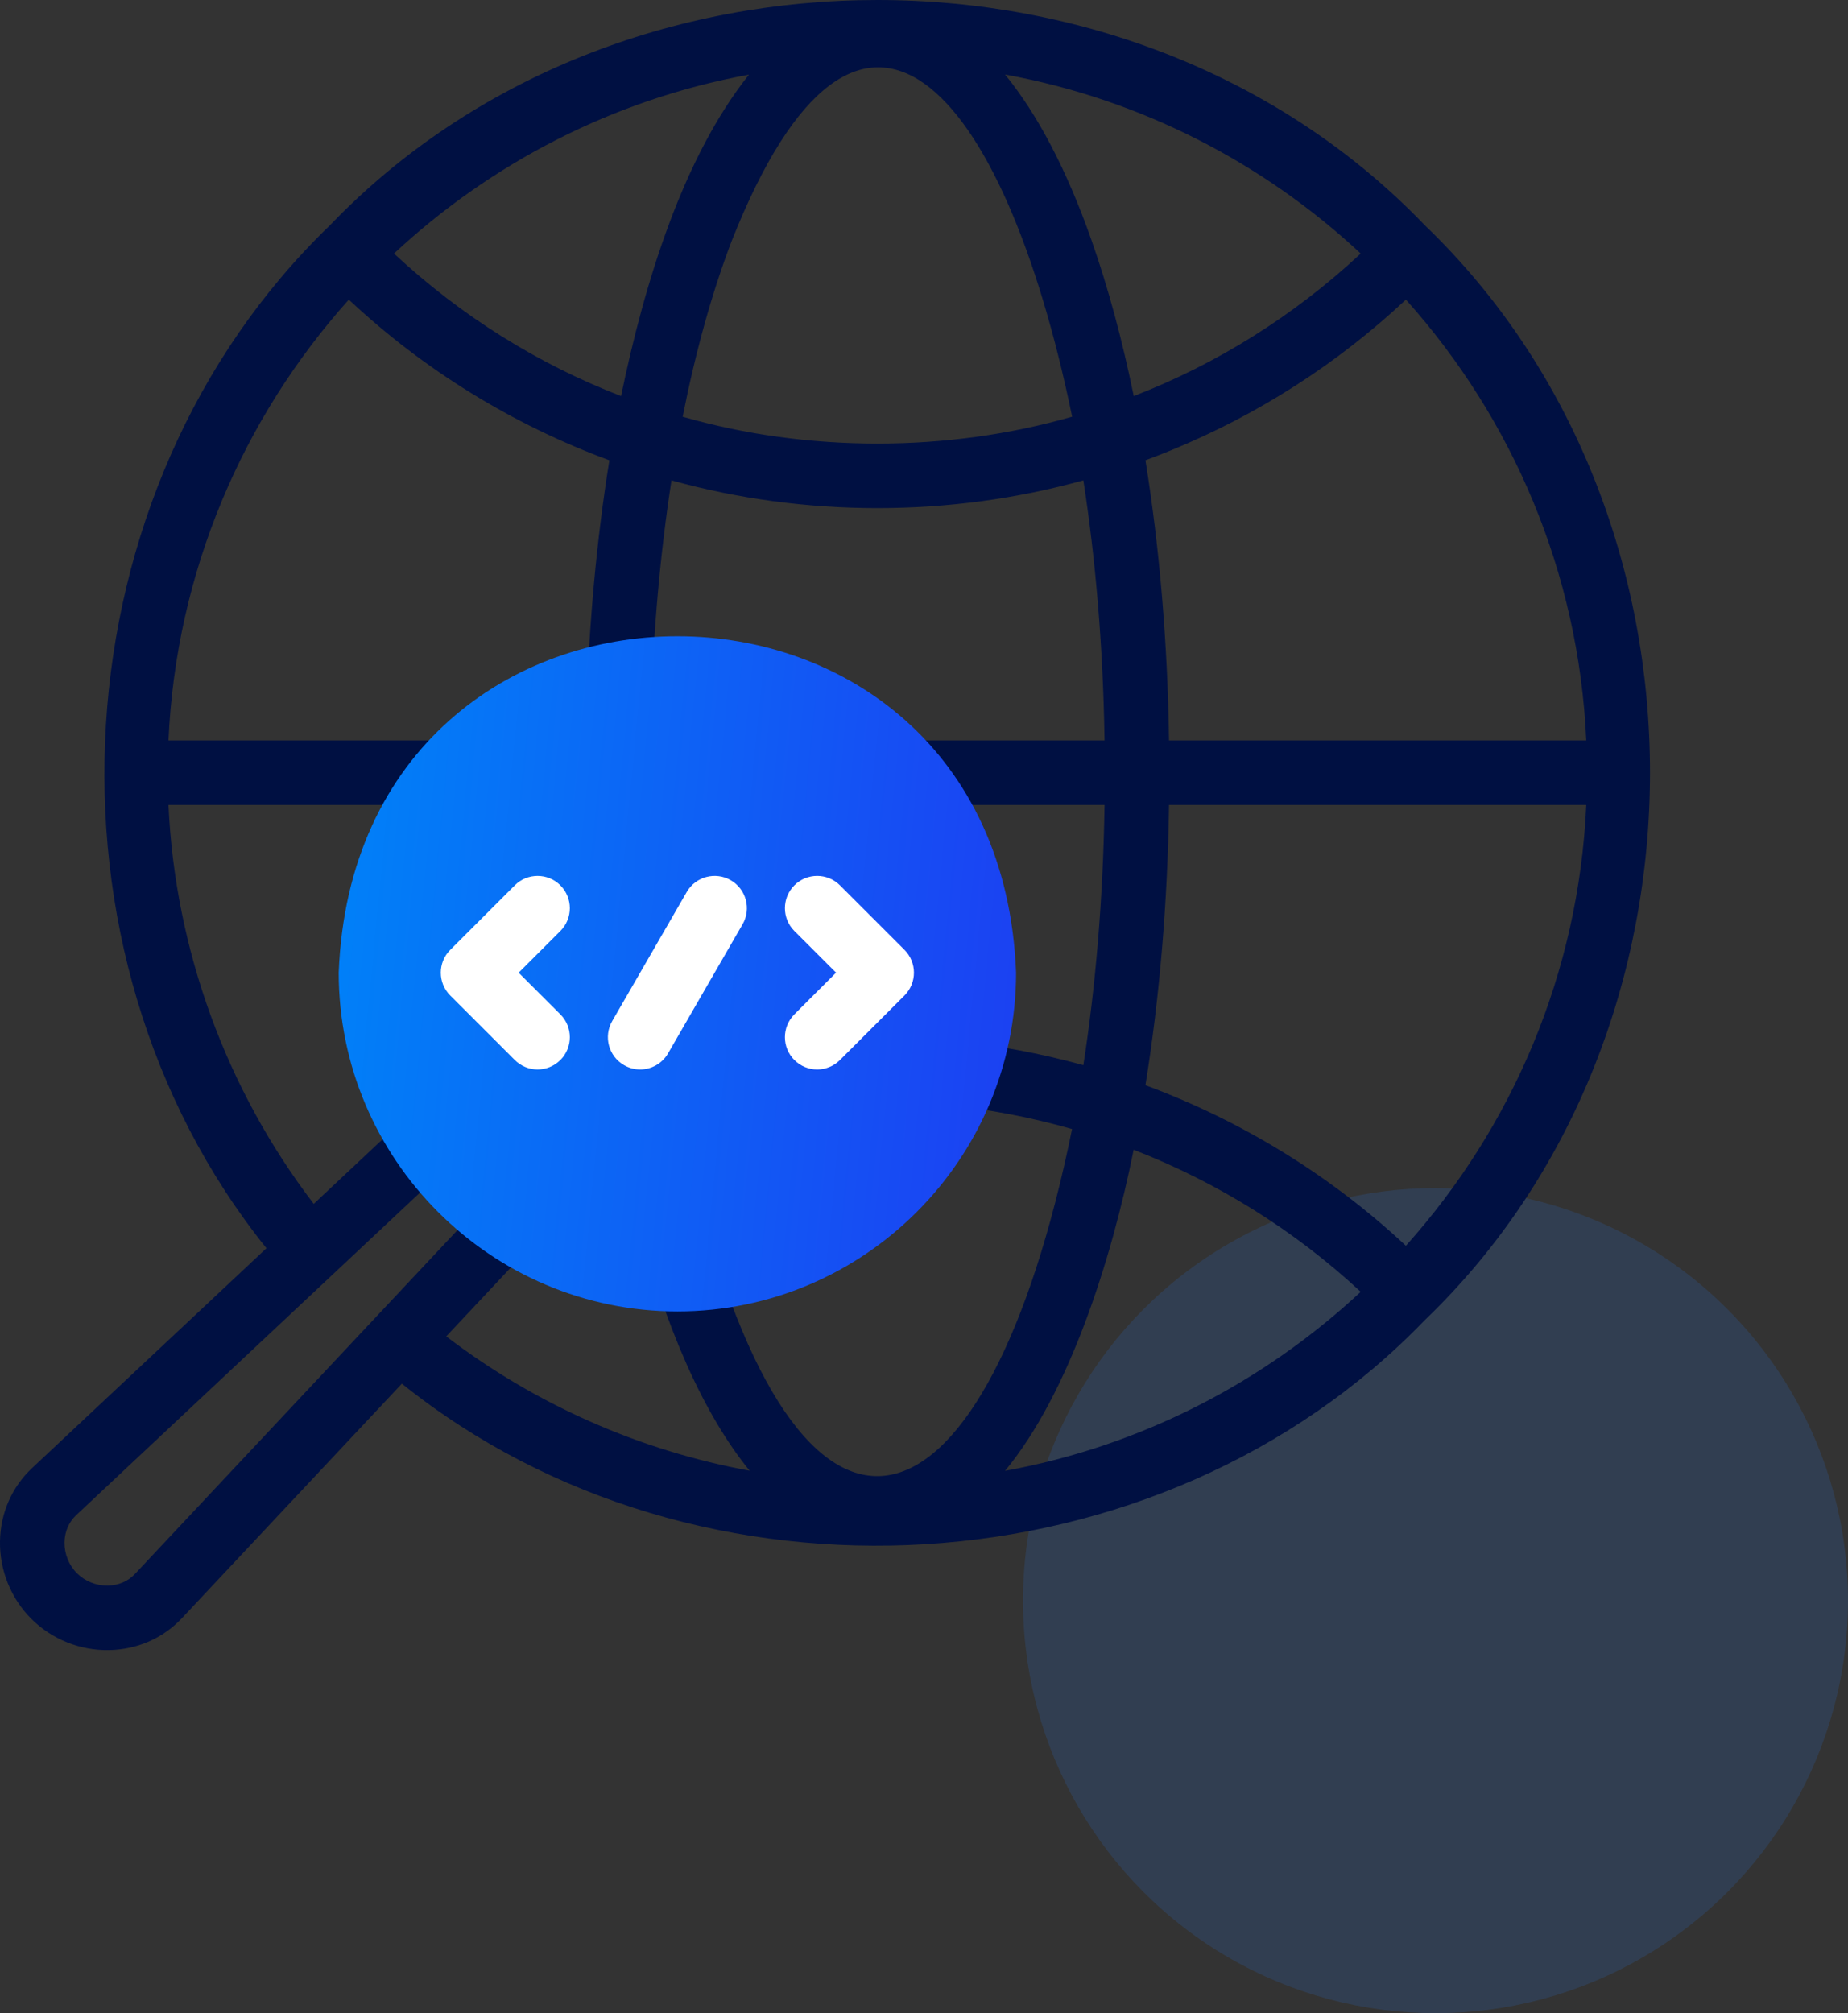 <svg xmlns="http://www.w3.org/2000/svg" width="56" height="61" viewBox="0 0 56 61" fill="none"><rect x="0" y="0" width="56" height="61" fill="#333333" stroke="none"/><circle opacity="0.15" cx="43.5" cy="48.5" r="12.5" fill="#297FFF"></circle><path d="M43.175 6.825C34.442 -2.275 18.731 -2.275 9.999 6.826C1.679 14.841 0.857 28.832 8.074 37.822L0.971 44.485C0.359 45.059 0.014 45.847 0 46.703C-0.014 47.579 0.332 48.435 0.949 49.051C1.565 49.668 2.422 50.014 3.297 49.999C4.153 49.986 4.941 49.641 5.515 49.029L12.178 41.926C21.169 49.143 35.158 48.322 43.175 40.001C52.275 31.27 52.275 15.557 43.175 6.825ZM42.603 37.747C40.316 35.611 37.623 33.961 34.71 32.883C35.137 30.235 35.382 27.362 35.425 24.391H48.069C47.839 29.509 45.811 34.167 42.603 37.747ZM34.353 34.838C36.886 35.821 39.229 37.279 41.234 39.143C38.289 41.887 34.576 43.817 30.456 44.568C32.387 42.231 33.674 38.215 34.353 34.838ZM35.425 22.436C35.382 19.466 35.137 16.595 34.71 13.947C34.969 13.851 35.227 13.751 35.483 13.646C38.129 12.561 40.522 11.026 42.603 9.079C45.811 12.66 47.839 17.318 48.069 22.436H35.425V22.436ZM18.82 12.002C16.298 11.027 13.966 9.571 11.939 7.683C14.879 4.944 18.585 3.016 22.696 2.262C20.713 4.751 19.541 8.514 18.82 12.002ZM22.17 7.307C26.046 -2.483 30.419 2.587 32.489 12.626C28.716 13.712 24.46 13.713 20.687 12.627C21.077 10.66 21.575 8.864 22.17 7.307ZM33.073 7.271C32.327 5.15 31.441 3.464 30.456 2.258C34.576 3.01 38.29 4.939 41.234 7.683C39.208 9.571 36.877 11.026 34.356 12.002C34.007 10.296 33.578 8.706 33.073 7.271ZM15.561 36.892C15.167 36.522 14.549 36.542 14.179 36.936L4.09 47.691C3.881 47.914 3.588 48.04 3.266 48.045C2.915 48.05 2.575 47.913 2.331 47.669C2.087 47.425 1.95 47.084 1.955 46.734C1.96 46.412 2.086 46.119 2.309 45.91L13.064 35.821C13.458 35.452 13.478 34.833 13.108 34.439C12.739 34.046 12.121 34.026 11.727 34.395L9.507 36.478C6.847 32.998 5.306 28.763 5.105 24.39H14.171C15.466 24.342 15.465 22.483 14.171 22.436H5.105C5.335 17.317 7.363 12.659 10.57 9.079C12.851 11.214 15.529 12.863 18.466 13.948C18.084 16.326 17.845 18.891 17.768 21.545C17.752 22.084 18.177 22.534 18.717 22.55C19.258 22.563 19.706 22.141 19.722 21.601C19.794 19.139 20.007 16.762 20.348 14.555C24.384 15.678 28.793 15.678 32.829 14.554C33.197 16.931 33.428 19.578 33.471 22.436H26.974C25.678 22.484 25.679 24.343 26.974 24.39H33.471C33.428 27.249 33.197 29.898 32.829 32.276C31.522 31.914 30.18 31.665 28.82 31.535C28.28 31.483 27.805 31.877 27.754 32.415C27.703 32.952 28.096 33.429 28.634 33.481C29.943 33.606 31.233 33.852 32.487 34.211C29.932 46.75 24.465 48.844 21.165 36.307C21.032 35.784 20.499 35.468 19.976 35.601C19.453 35.735 19.137 36.267 19.271 36.79C20.147 40.225 21.332 42.866 22.717 44.564C19.389 43.953 16.228 42.561 13.522 40.493L15.605 38.273C15.974 37.88 15.954 37.261 15.561 36.892Z" fill="#001042"></path><path fill-rule="evenodd" clip-rule="evenodd" d="M20.527 39.737C26.18 39.737 30.79 35.127 30.79 29.474C30.265 15.879 10.787 15.882 10.264 29.474C10.264 35.127 14.874 39.737 20.527 39.737Z" fill="url(#paint0_linear_2732_51)"></path><path d="M19.398 32.406C19.232 32.406 19.064 32.364 18.91 32.275C18.442 32.005 18.282 31.407 18.552 30.939L20.809 27.03C21.079 26.562 21.677 26.402 22.145 26.672C22.612 26.942 22.772 27.54 22.502 28.007L20.245 31.917C20.064 32.23 19.735 32.406 19.398 32.406Z" fill="white"></path><path d="M16.29 32.406C16.04 32.406 15.79 32.31 15.599 32.119L13.644 30.165C13.262 29.783 13.262 29.164 13.644 28.782L15.599 26.827C15.98 26.446 16.599 26.445 16.981 26.827C17.363 27.209 17.363 27.828 16.981 28.21L15.717 29.474L16.981 30.737C17.363 31.119 17.363 31.738 16.981 32.12C16.79 32.31 16.54 32.406 16.29 32.406Z" fill="white"></path><path d="M24.763 32.406C24.512 32.406 24.262 32.31 24.071 32.119C23.69 31.738 23.69 31.119 24.071 30.737L25.335 29.473L24.071 28.209C23.69 27.828 23.69 27.209 24.071 26.827C24.453 26.445 25.072 26.445 25.454 26.827L27.409 28.782C27.79 29.164 27.79 29.782 27.409 30.164L25.454 32.119C25.263 32.31 25.013 32.406 24.763 32.406Z" fill="white"></path><defs><linearGradient id="paint0_linear_2732_51" x1="10.264" y1="20.776" x2="32.009" y2="22.859" gradientUnits="userSpaceOnUse"><stop stop-color="#0082F8"></stop><stop offset="1" stop-color="#1C40F2"></stop></linearGradient></defs></svg>